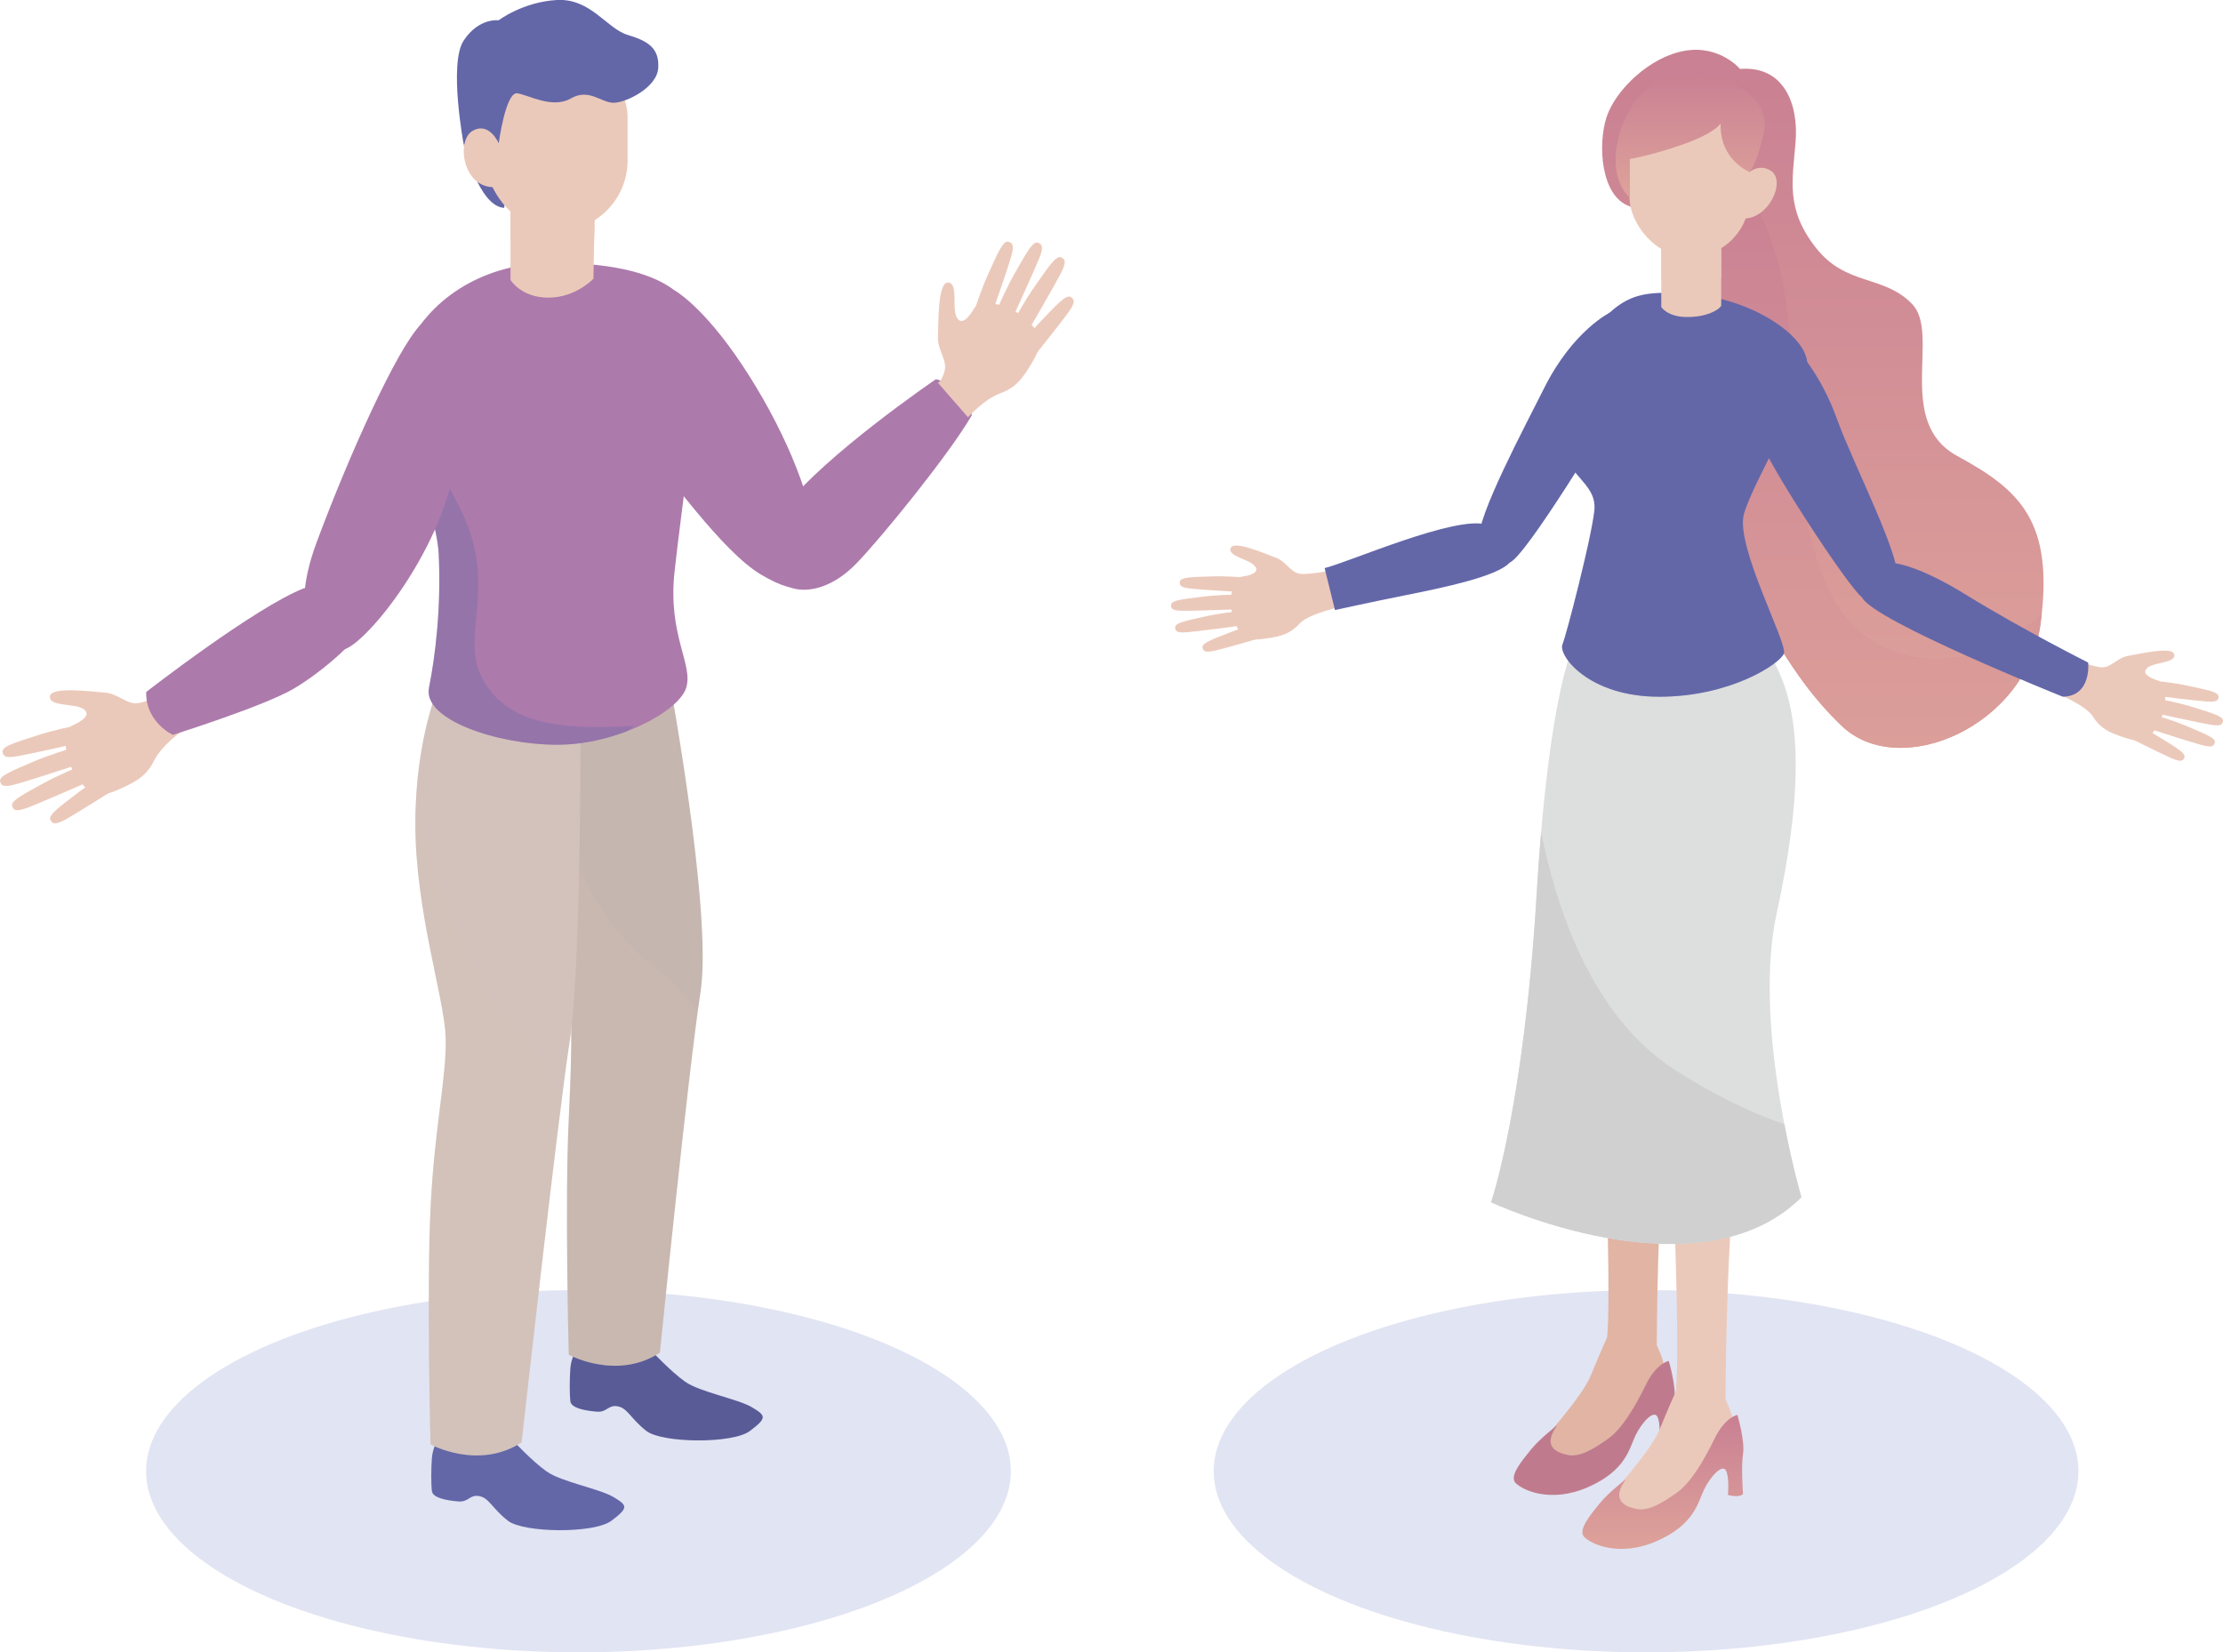 <?xml version="1.0" encoding="UTF-8"?><svg xmlns="http://www.w3.org/2000/svg" xmlns:xlink="http://www.w3.org/1999/xlink" viewBox="0 0 201.79 150"><defs><style>.cls-1{fill:url(#_名称未設定グラデーション_13-4);}.cls-1,.cls-2,.cls-3,.cls-4,.cls-5,.cls-6,.cls-7,.cls-8,.cls-9,.cls-10,.cls-11,.cls-12,.cls-13,.cls-14,.cls-15,.cls-16,.cls-17,.cls-18,.cls-19{stroke-width:0px;}.cls-2{fill:url(#_名称未設定グラデーション_13-3);}.cls-3{fill:url(#_名称未設定グラデーション_13-2);}.cls-4,.cls-5,.cls-6{mix-blend-mode:multiply;}.cls-4,.cls-19{fill:#ebc9ba;}.cls-5{opacity:.32;}.cls-5,.cls-10{fill:#6367a8;}.cls-6{opacity:.17;}.cls-6,.cls-17{fill:#d3c2bb;}.cls-20{clip-path:url(#clippath);}.cls-7{fill:none;}.cls-8{fill:url(#_名称未設定グラデーション_13);}.cls-21{clip-path:url(#clippath-1);}.cls-22{clip-path:url(#clippath-4);}.cls-23{clip-path:url(#clippath-3);}.cls-24{clip-path:url(#clippath-2);}.cls-25{clip-path:url(#clippath-5);}.cls-26{isolation:isolate;}.cls-9{fill:#595b97;}.cls-11{fill:#dddede;}.cls-12{fill:#d0d0d1;}.cls-13{fill:#ad7aac;}.cls-14{fill:#c5b6af;}.cls-15{fill:#e1e4f2;}.cls-16{fill:#e1b4a4;}.cls-18{fill:#bf7b8d;}</style><clipPath id="clippath"><path class="cls-7" d="m143.09,58.05s-2.43,3.66-3.6,23.1c-1.17,19.44-4.14,27.99-4.14,27.99,0,0,18.81,8.82,28.17-.45,0,0-4.5-15.39-2.25-25.74,2.25-10.35,2.3-17.44.21-21.95l-2.1-4.51-16.29,1.56Z"/></clipPath><linearGradient id="_名称未設定グラデーション_13" x1="150.96" y1="128.44" x2="150.96" y2="140.6" gradientUnits="userSpaceOnUse"><stop offset="0" stop-color="#c98093"/><stop offset="1" stop-color="#dea29a"/></linearGradient><linearGradient id="_名称未設定グラデーション_13-2" x1="165.47" y1="4.52" x2="165.47" y2="67.88" xlink:href="#_名称未設定グラデーション_13"/><clipPath id="clippath-1"><path class="cls-7" d="m157.93,6.24s-1.84-2.18-5-1.63c-3.16.54-6.3,3.56-7.1,6.03-.8,2.47-.54,7.16,2.09,8.09,2.64.92,6.03,4.27,5.6,7.76-.43,3.49-1.38,21.91,3.18,26.13s5.23,8.23,10.47,13.27c5.24,5.04,16.81.06,18.06-9.27s-1.91-12.15-7.57-15.23c-5.66-3.08-1.5-11.09-4.08-13.78-2.58-2.69-5.99-1.61-8.74-5.11-2.75-3.5-2.14-6.08-1.85-9.59.29-3.51-1.08-6.98-5.07-6.65Z"/></clipPath><linearGradient id="_名称未設定グラデーション_13-3" x1="167.48" y1="14.76" x2="167.48" y2="74.8" xlink:href="#_名称未設定グラデーション_13"/><clipPath id="clippath-2"><path class="cls-7" d="m153.52,26.7c5.38.41,10.4,3.68,10.53,6.26.12,2.58-4.96,10.81-5.75,13.72-.79,2.9,3.99,11.72,3.63,12.65s-4.85,3.92-11.31,3.92-9.18-3.77-8.79-4.74c.39-.97,2.57-9.42,2.89-12.11.32-2.69-2.86-3.17-2.89-6.58s1.65-9.04,4.31-11.46c1.99-1.81,3.74-1.94,7.37-1.67Z"/></clipPath><linearGradient id="_名称未設定グラデーション_13-4" x1="153.42" y1="6.56" x2="153.42" y2="17.91" xlink:href="#_名称未設定グラデーション_13"/><clipPath id="clippath-3"><path class="cls-7" d="m51.1,58.47s-3.83,2.48-3.83,10.39,4.31,15.62,4.44,19.17.29,6-.08,13.51c-.37,7.5,0,21.44,0,21.44,0,0,4.33,2.38,8.27-.18,0,0,2.54-25.29,3.69-32.74,1.15-7.45-3.13-30.01-3.13-30.01l-9.37-1.58Z"/></clipPath><clipPath id="clippath-4"><path class="cls-7" d="m39.91,62.11s-2.21,4.76-2.21,12.66,2.61,15.75,2.75,19.3-1.01,8.11-1.37,15.61,0,21.44,0,21.44c0,0,4.33,2.38,8.27-.18,0,0,3.2-28.79,4.34-36.23,1.15-7.45,1-31.22,1-31.22l-12.79-1.37Z"/></clipPath><clipPath id="clippath-5"><path class="cls-7" d="m50.17,23.86c-5.45,0-10.54,2.52-13.11,7.37-2.57,4.85,2.52,14.15,2.76,19.03.24,4.87-.3,9.28-.88,12.18-.58,2.9,6.23,5.17,11.64,5.17s10.97-3,11.69-5.12c.72-2.13-1.67-4.77-1.04-10.58.63-5.81,2.28-17.11,2.35-20.41s-1.58-7.64-13.43-7.64Z"/></clipPath></defs><g class="cls-26"><g id="_レイヤー_2"><g id="_文字"><ellipse class="cls-15" cx="52.51" cy="133.56" rx="39.25" ry="16.44"/><ellipse class="cls-15" cx="149.42" cy="133.56" rx="39.25" ry="16.44"/><path class="cls-19" d="m187.72,59.66s2.16.86,3.03.92c.87.06,1.41-.87,2.47-1.05,1.07-.18,4.01-.89,4.15-.11s-1.79.68-2.42,1.19.2.94.94,1.17.98,2.24.08,3.89c-.9,1.64-1.6,1.8-3.13,1.29s-2.2-.87-2.87-1.93c-.67-1.06-3.71-2.29-3.71-2.29l1.46-3.07Z"/><path class="cls-19" d="m195.71,61.82s1.64.15,3.07.47,2.61.51,2.61.94-.3.51-1.15.45-4.41-.5-4.41-.5l-.11-1.36Z"/><path class="cls-19" d="m196.27,63.51s1.62.3,3.01.75c1.39.45,2.55.75,2.51,1.18s-.35.48-1.19.34-4.35-.91-4.35-.91l.02-1.36Z"/><path class="cls-19" d="m195.75,64.96s1.58.45,2.92,1.03,2.47.99,2.38,1.41c-.08.42-.39.45-1.22.23s-4.24-1.32-4.24-1.32l.15-1.36Z"/><path class="cls-19" d="m193.4,65.54s1.49.68,2.74,1.46,2.29,1.35,2.15,1.76-.45.38-1.24.04-4-1.94-4-1.94l.35-1.32Z"/><path class="cls-16" d="m150.39,122.14s.04-13.21.87-20.2c.83-6.99-.87-18.46-.87-18.46l-5.65.44s1.73,30.69,1.15,37.47,4.5.76,4.5.76Z"/><path class="cls-16" d="m150.39,122.14s.7,1.35.73,2.33.58,2.28-.73,3.19-2.44,1.47-3.32,2.94-3.78,4.07-6.16,3.53c-2.38-.54-2.94-1.01-1.96-2.13s4.64-5.13,5.45-7.12c.81-1.99,1.5-3.51,1.5-3.51l4.5.76Z"/><path class="cls-18" d="m141.39,129.36s-1.56,1.18-2.4,2.21-2,2.42-1.43,3.04,3.15,1.91,6.6.39c3.45-1.52,3.73-3.51,4.3-4.69s1.63-2.31,1.97-1.73.19,2.23.19,2.23c0,0,1.03.3,1.37-.09,0,0-.19-2.42,0-3.62s-.51-3.55-.51-3.55c0,0-1.11.16-2.1,2.2-.99,2.03-2.18,4.01-3.43,4.88-1.24.88-2.53,1.67-3.6,1.46-1.07-.21-2.4-.78-.98-2.72Z"/><path class="cls-19" d="m156.63,127.05s.04-13.21.87-20.2c.83-6.99-.87-18.46-.87-18.46l-5.65.44s1.73,30.69,1.15,37.47c-.58,6.77,4.5.76,4.5.76Z"/><path class="cls-11" d="m143.09,58.05s-2.43,3.66-3.6,23.1c-1.17,19.44-4.14,27.99-4.14,27.99,0,0,18.81,8.82,28.17-.45,0,0-4.5-15.39-2.25-25.74,2.25-10.35,2.3-17.44.21-21.95l-2.1-4.51-16.29,1.56Z"/><g class="cls-20"><path class="cls-12" d="m138.49,62.44s-.27,25.83,13.54,34.68c13.81,8.85,21.01,5.81,21.01,5.81l-8.31,18.46-38.53-2.63,12.3-56.32Z"/></g><path class="cls-19" d="m156.63,127.05s.7,1.35.73,2.33.58,2.28-.73,3.19c-1.31.91-2.44,1.47-3.32,2.94-.88,1.47-3.78,4.07-6.16,3.53-2.38-.54-2.94-1.01-1.96-2.13s4.64-5.13,5.45-7.12c.81-1.99,1.5-3.51,1.5-3.51l4.5.76Z"/><path class="cls-8" d="m147.62,134.26s-1.56,1.18-2.4,2.21-2,2.42-1.43,3.04,3.15,1.91,6.6.39c3.45-1.52,3.73-3.51,4.3-4.69s1.63-2.31,1.97-1.73.19,2.23.19,2.23c0,0,1.03.3,1.37-.09,0,0-.19-2.42,0-3.62s-.51-3.55-.51-3.55c0,0-1.11.16-2.1,2.2s-2.18,4.01-3.43,4.88c-1.24.88-2.53,1.67-3.6,1.46-1.07-.21-2.4-.78-.98-2.72Z"/><path class="cls-3" d="m157.93,6.24s-1.84-2.18-5-1.63c-3.16.54-6.3,3.56-7.1,6.03-.8,2.47-.54,7.16,2.09,8.09,2.64.92,6.03,4.27,5.6,7.76-.43,3.49-1.38,21.91,3.18,26.13s5.23,8.23,10.47,13.27c5.24,5.04,16.81.06,18.06-9.27s-1.91-12.15-7.57-15.23c-5.66-3.08-1.5-11.09-4.08-13.78-2.58-2.69-5.99-1.61-8.74-5.11-2.75-3.5-2.14-6.08-1.85-9.59.29-3.51-1.08-6.98-5.07-6.65Z"/><g class="cls-21"><path class="cls-2" d="m153.36,15.23s4.44-3.39,7.91,8.13c3.47,11.52-1.3,34.06,12.84,36.32,8.04,1.29,14.62-7.36,14.62-7.36l1.66,1.67-4.39,15.6-18.64,5.22-22.78-23.56,8.78-36.01Z"/></g><path class="cls-10" d="m153.52,26.7c5.38.41,10.4,3.68,10.53,6.26.12,2.58-4.96,10.81-5.75,13.72-.79,2.9,3.99,11.72,3.63,12.65s-4.85,3.92-11.31,3.92-9.18-3.77-8.79-4.74c.39-.97,2.57-9.42,2.89-12.11.32-2.69-2.86-3.17-2.89-6.58s1.65-9.04,4.31-11.46c1.99-1.81,3.74-1.94,7.37-1.67Z"/><g class="cls-24"><path class="cls-5" d="m143.13,46.16s-.49,5.73,3.98,10.34c4.47,4.6,14.83,2.84,14.83,2.84l-.62,5.44-18.2,2.88-6.9-7.78,6.92-13.71Z"/></g><path class="cls-19" d="m150.8,21.88v5.99s.55.91,2.35.91,2.86-.64,3.09-1.02v-6.22l-5.44.34Z"/><path class="cls-4" d="m150.8,21.88v3.38s.61,1.07,2.44,1.07,3-1.07,3-1.07v-2.63l-5.44-.75Z"/><rect class="cls-19" x="147.92" y="9" width="10.89" height="14.35" rx="5.44" ry="5.44"/><path class="cls-19" d="m157.93,16.63s1.13-2.07,2.75-1.17c1.61.9-.27,4.78-2.75,4.34v-3.17Z"/><path class="cls-10" d="m163.09,31.71s2.16,2.15,3.66,6.33,6.14,13.06,5.42,14.76c-.72,1.7-1.96,2.22-3.13,1.44-1.18-.78-9.22-13.06-9.44-14.82-.22-1.76-.03-7.96,3.5-7.7Z"/><path class="cls-10" d="m169.35,51.77c1.21-1.43,4.3-.75,9.24,2.3s10.96,6.08,10.96,6.08c0,0,.34,3.04-2.3,3.1,0,0-17.22-6.9-18.23-9.02s.32-2.46.32-2.46Z"/><path class="cls-19" d="m121.17,51.73s-2.28.46-3.15.36-1.23-1.11-2.25-1.48-3.78-1.59-4.06-.85,1.64.99,2.17,1.6-.37.89-1.14.98-1.36,2.03-.77,3.81,1.25,2.05,2.85,1.83c1.6-.22,2.32-.47,3.17-1.39s4.06-1.59,4.06-1.59l-.89-3.29Z"/><path class="cls-19" d="m112.93,52.42s-1.64-.15-3.1-.09c-1.46.06-2.66.04-2.73.46s.2.56,1.05.65c.85.1,4.43.3,4.43.3l.35-1.32Z"/><path class="cls-19" d="m112.08,53.99s-1.64,0-3.1.2c-1.45.19-2.64.28-2.68.71s.25.54,1.11.55,4.44-.12,4.44-.12l.23-1.35Z"/><path class="cls-19" d="m112.33,55.5s-1.64.16-3.06.49c-1.43.33-2.6.53-2.6.96s.3.51,1.15.44c.85-.07,4.41-.54,4.41-.54l.1-1.36Z"/><path class="cls-19" d="m114.53,56.49s-1.59.41-2.95.95-2.49.92-2.43,1.34.38.46,1.21.27,4.28-1.19,4.28-1.19l-.11-1.36Z"/><path class="cls-10" d="m146.15,28.37s-3.38,1.64-5.99,6.88c-1.66,3.32-6.12,11.65-5.91,13.73.22,2.08,1.37,2.59,2.8,2.08,1.44-.5,9.1-13.23,9.1-13.23,0,0,3.49-8.15,0-9.47Z"/><path class="cls-10" d="m120.25,51.57c2.18-.53,11.92-4.82,14.68-3.94,2.76.87,3.23,2.16,2.12,3.43-1.11,1.27-6.05,2.29-9.45,2.97s-6.42,1.35-6.42,1.35l-.94-3.81Z"/><path class="cls-1" d="m156.18,11.22s-.52.88-3.44,1.9c-2.92,1.02-4.82,1.32-4.82,1.32v3.47s-1.38-1.04-1.26-3.76,1.93-7,6.03-7.5c4.11-.5,4.99,1.17,4.99,1.17,0,0,3.06,1.34,2.43,4.23-.63,2.89-1.3,3.56-1.3,3.56,0,0-2.74-1.09-2.62-4.4Z"/><path class="cls-10" d="m42.09,13.11s1.38,5.66,3.68,5.76l.43-5.2-4.11-.56Z"/><path class="cls-9" d="m52.28,122.62s-.44.65-.51,1.65-.07,2.26,0,2.92,1.37.87,2.37.96c1,.09,1.04-.65,1.94-.48s1.17,1.12,2.59,2.23c1.41,1.11,7.84,1.19,9.41,0,1.57-1.19,1.45-1.38.19-2.14-1.26-.76-4.74-1.38-6.08-2.33s-3.06-2.81-3.06-2.81h-6.85Z"/><path class="cls-10" d="m39.71,130.77s-.44.65-.51,1.65-.07,2.26,0,2.92,1.37.87,2.37.96,1.04-.65,1.94-.48,1.17,1.12,2.59,2.23c1.41,1.11,7.84,1.19,9.41,0,1.57-1.19,1.45-1.38.19-2.14s-4.74-1.38-6.08-2.33-3.06-2.81-3.06-2.81h-6.85Z"/><path class="cls-14" d="m51.1,58.47s-3.83,2.48-3.83,10.39,4.31,15.62,4.44,19.17.29,6-.08,13.51c-.37,7.5,0,21.44,0,21.44,0,0,4.33,2.38,8.27-.18,0,0,2.54-25.29,3.69-32.74,1.15-7.45-3.13-30.01-3.13-30.01l-9.37-1.58Z"/><g class="cls-23"><path class="cls-6" d="m46.52,60.05s3.81,21.45,12.94,27.79c9.13,6.34,8.12,24.1,8.12,24.1l-2.54,15.47-15.07-.71-3.45-66.65Z"/></g><path class="cls-13" d="m61.28,26.39s2.54,1.41,6.06,6.7c3.53,5.29,6.37,11.69,6.73,16.27s-1.5,4.87-5.01,2.79-8.52-9.23-10.09-10.95-5.9-15.16,2.31-14.81Z"/><path class="cls-17" d="m39.91,62.11s-2.21,4.76-2.21,12.66,2.61,15.75,2.75,19.3-1.01,8.11-1.37,15.61,0,21.44,0,21.44c0,0,4.33,2.38,8.27-.18,0,0,3.2-28.79,4.34-36.23,1.15-7.45,1-31.22,1-31.22l-12.79-1.37Z"/><g class="cls-22"><path class="cls-6" d="m35.64,63.42s4.02,23.17,10.81,29.66c6.8,6.49,7.42,22.09,7.42,22.09l-2.16,22.56h-16.07V63.42Z"/></g><path class="cls-13" d="m50.17,23.86c-5.45,0-10.54,2.52-13.11,7.37-2.57,4.85,2.52,14.15,2.76,19.03.24,4.87-.3,9.28-.88,12.18-.58,2.9,6.23,5.17,11.64,5.17s10.97-3,11.69-5.12c.72-2.13-1.67-4.77-1.04-10.58.63-5.81,2.28-17.11,2.35-20.41s-1.58-7.64-13.43-7.64Z"/><g class="cls-25"><path class="cls-5" d="m37.01,27.76s.67,10.78,4.54,17.98c3.87,7.2.2,11.85,2.13,15.64,1.92,3.8,5.85,5.04,13.89,4.51l-7.6,5.7-16.61-.78-1.34-27.43v-15.54l4.99-.07Z"/></g><path class="cls-19" d="m46.34,18.53v6.88s.95,1.61,3.44,1.61,4.09-1.72,4.09-1.72l.12-6.77h-7.65Z"/><path class="cls-13" d="m88.2,37.72c-1.96,3.41-8.14,11.04-10.47,13.44s-4.62,2.61-5.8,2.23-4.29-2.61-.69-7.34c3.6-4.73,13.71-11.62,13.71-11.62,0,0,.69.07,1.9,1,1.2.93,1.37,2.29,1.37,2.29Z"/><path class="cls-19" d="m85.14,34.75s.32-.06.6-1.06-.66-1.87-.6-3.16c.06-1.29-.03-4.91.92-4.88s.34,2.27.77,3.13,1.15,0,1.61-.8c.46-.8,2.87-.57,4.56.89,1.69,1.46,1.69,2.32.72,3.99-.98,1.66-1.58,2.35-2.98,2.87-1.41.52-2.87,2.15-2.87,2.15l-2.73-3.13Z"/><path class="cls-19" d="m88.44,28.22s.59-1.88,1.32-3.47c.73-1.59,1.26-2.92,1.76-2.81s.52.48.24,1.46-1.7,5.03-1.7,5.03l-1.62-.22Z"/><path class="cls-19" d="m90.56,27.99s.76-1.81,1.64-3.33,1.52-2.79,2.01-2.63.48.53.1,1.48-2.16,4.85-2.16,4.85l-1.59-.37Z"/><path class="cls-19" d="m92.12,28.95s.93-1.73,1.95-3.16,1.78-2.63,2.25-2.43.42.57-.04,1.48c-.46.91-2.61,4.62-2.61,4.62l-1.55-.52Z"/><path class="cls-19" d="m92.21,31.85s1.18-1.57,2.4-2.83,2.16-2.33,2.59-2.06.33.63-.26,1.46c-.59.83-3.28,4.18-3.28,4.18l-1.45-.74Z"/><path class="cls-4" d="m46.34,21.65s1.32,1.86,3.96,1.79,3.64-1.79,3.64-1.79l.06-3.13h-7.65v3.13Z"/><rect class="cls-19" x="44.11" y="4.21" width="12.86" height="16.78" rx="6.43" ry="6.43"/><path class="cls-10" d="m45.27,13.01s.63-4.72,1.7-4.54,3.18,1.42,4.84.47c1.66-.96,2.77.4,3.9.39,1.13-.01,3.93-1.38,4.04-3.15s-.86-2.44-2.77-3.01S53.63-.17,50.54,0c-3.09.18-5.27,1.84-5.27,1.84,0,0-1.8-.25-3.18,1.84s0,9.42,0,9.42l3.18-.11Z"/><path class="cls-19" d="m45.27,13.01s-.86-2.02-2.39-1.12-.86,5.53,2.39,5.07v-3.95Z"/><path class="cls-19" d="m13.67,63.35s-.09.31-1.12.48-1.78-.87-3.07-.96-4.87-.58-4.95.36,2.21.6,3.02,1.12-.13,1.14-.98,1.51-.89,2.79.37,4.63c1.26,1.85,2.12,1.94,3.88,1.16,1.76-.78,2.52-1.3,3.19-2.64.67-1.34,2.46-2.61,2.46-2.61l-2.8-3.06Z"/><path class="cls-19" d="m6.81,65.89s-1.93.37-3.59.92-3.04.92-2.99,1.43.42.57,1.42.4,5.19-1.12,5.19-1.12l-.03-1.63Z"/><path class="cls-19" d="m6.34,67.97s-1.89.55-3.49,1.25c-1.6.7-2.94,1.2-2.84,1.7s.47.53,1.45.27,5.06-1.6,5.06-1.6l-.18-1.62Z"/><path class="cls-19" d="m7.12,69.62s-1.83.73-3.35,1.58-2.81,1.47-2.67,1.97.52.48,1.47.13c.96-.36,4.89-2.08,4.89-2.08l-.34-1.6Z"/><path class="cls-19" d="m9.99,70.03s-1.7.99-3.08,2.06-2.56,1.88-2.34,2.34.58.4,1.48-.09c.89-.5,4.52-2.79,4.52-2.79l-.57-1.53Z"/><path class="cls-13" d="m38.17,29.49s4.55,5.24,3.1,13.01c-1.44,7.77-7.82,15.65-9.95,16.43-2.12.78-5.48-1.9-2.57-9.72,2.91-7.82,7.22-17.42,9.41-19.71Z"/><path class="cls-13" d="m31.32,58.92s-2.02,2.04-4.68,3.61c-2.66,1.57-10.95,4.18-10.95,4.18,0,0-2.48-1.13-2.42-3.89,0,0,9.88-7.69,14.35-9.43,0,0,5.3.42,3.7,5.54Z"/></g></g></g></svg>